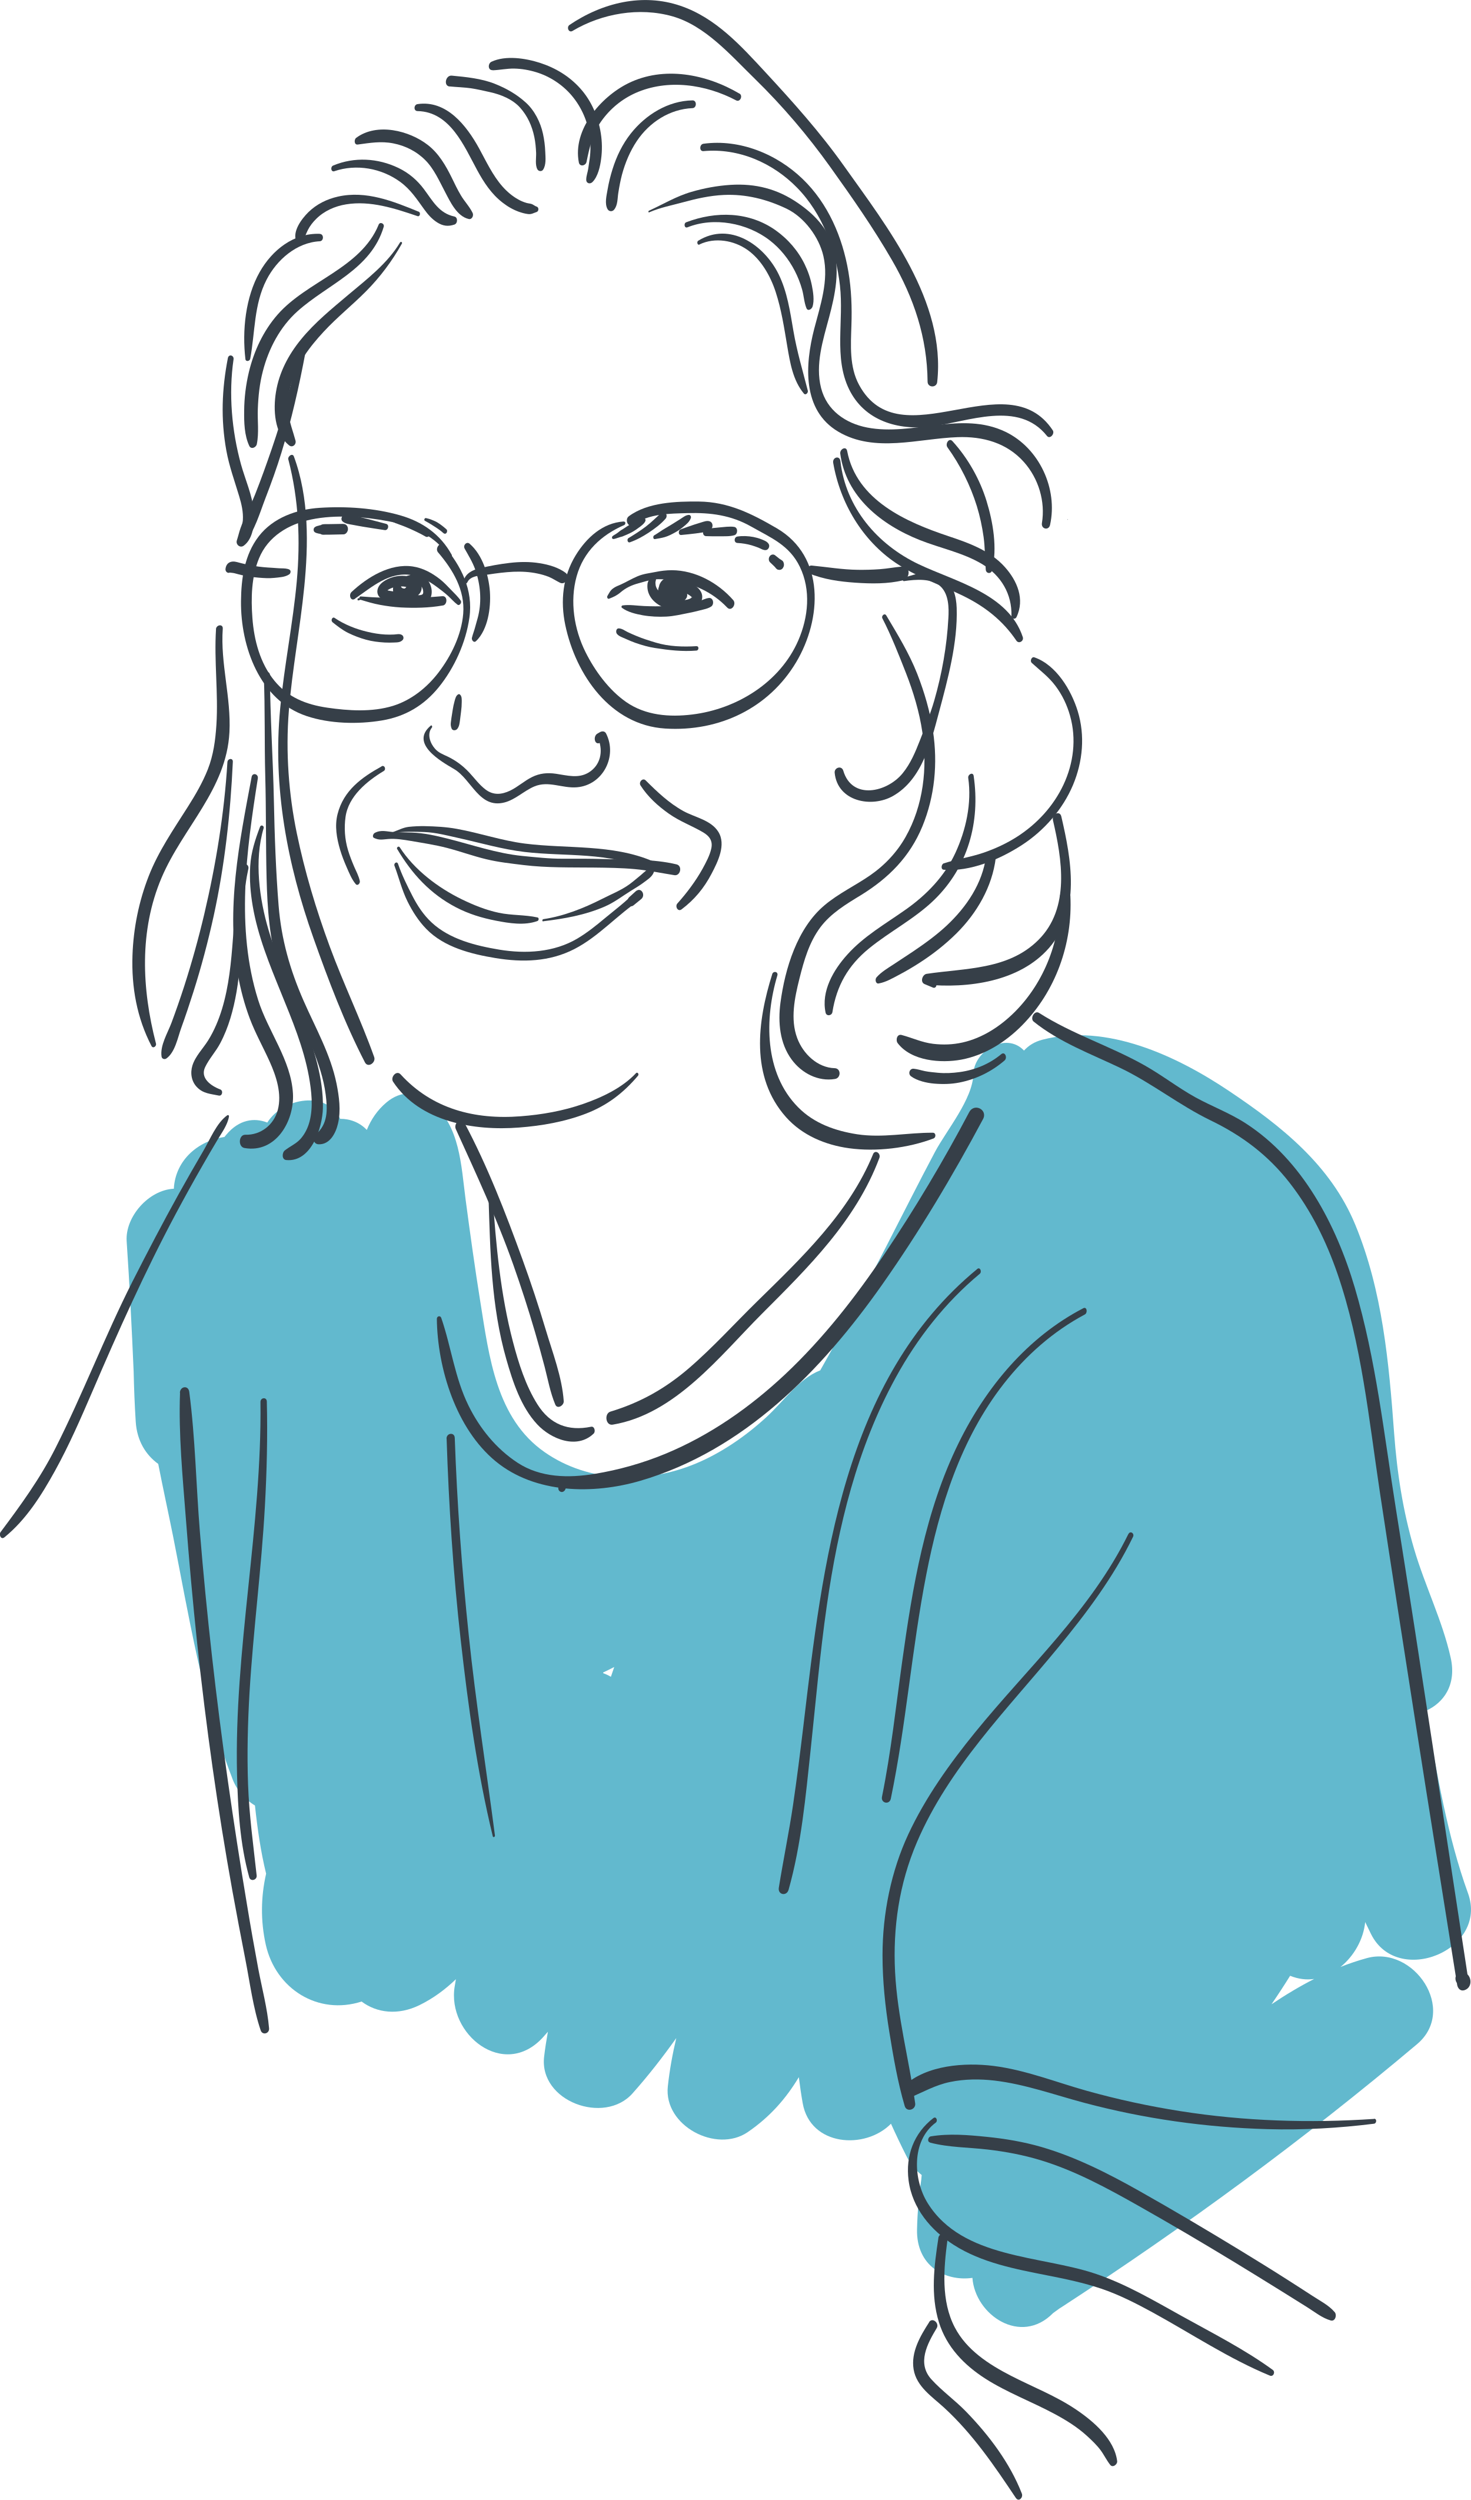 <?xml version="1.0" encoding="UTF-8"?>
<svg xmlns="http://www.w3.org/2000/svg" id="Calque_2" data-name="Calque 2" viewBox="0 0 189.65 322.22">
  <defs>
    <style>
      .cls-1 {
        fill: #363f48;
      }

      .cls-1, .cls-2 {
        stroke-width: 0px;
      }

      .cls-2 {
        fill: #62b9ce;
      }
    </style>
  </defs>
  <g id="couleurs">
    <path class="cls-2" d="M176.01,247.76c.25.51.5,1.03.75,1.54,3.41,6.86,15.16,2.06,12.5-5.27-2.63-7.24-3.99-15.35-5.44-23.5,2.32-1.02,3.99-3.37,3.21-6.85-1.06-4.77-3.33-9.29-4.71-14-1.45-4.92-2.2-9.81-2.58-14.92-.67-9.1-1.49-18.36-5.01-26.89-3.17-7.69-9.53-12.72-16.26-17.23-6.77-4.54-15.79-8.78-24.08-6.62-1.01.26-1.79.76-2.37,1.4-2.29-2.45-6.46.03-6.53,3.04-.07,3.2-3.48,7.27-4.94,10.01-2.18,4.1-4.26,8.26-6.39,12.39-2.74,5.3-5.46,10.6-8.41,15.78-2.82,1.11-4.64,3.94-7.04,6.12-2.64,2.41-5.75,4.55-9.06,5.92-6.25,2.59-13.73,2.47-19.41-1.48-6.26-4.34-7.18-12.33-8.3-19.31-.71-4.41-1.32-8.83-1.91-13.26-.58-4.39-.71-9.53-4.4-12.53-1.84-1.5-3.95-1.55-5.8,0-1.18.99-1.99,2.2-2.54,3.55-.93-.99-2.19-1.44-3.43-1.43-1.72-3.67-7.36-2.75-9.4.48-1.69-.67-3.65-.38-5.27,1.55-.09.1-.17.21-.26.31-3.31.48-6.31,2.91-6.52,6.67-3.24.15-6.29,3.62-6.08,6.77.38,5.6.66,11.18.9,16.77.05,2.17.13,4.33.27,6.5.16,2.47,1.31,4.28,2.9,5.43.62,3.16,1.3,6.27,1.91,9.3,2.02,10.19,3.81,21.32,7.56,31.02.55,1.65,1.65,2.89,3,3.71.32,2.96.74,5.95,1.44,8.79-.68,2.97-.73,6.08-.04,9.17,1.28,5.68,6.73,9.12,12.35,7.31,1.97,1.48,4.7,1.81,7.45.47,1.78-.87,3.33-2.02,4.71-3.35-.05.31-.11.63-.16.94-1.01,6.14,6.31,12.04,11.34,6.6.23-.25.45-.52.68-.77-.19,1.06-.36,2.14-.49,3.23-.66,5.75,7.76,8.82,11.4,4.72,2.03-2.28,3.89-4.67,5.64-7.13-.48,2.03-.86,4.1-1.09,6.23-.55,5.07,6.25,8.65,10.29,5.9,2.9-1.98,4.97-4.37,6.6-7.09.14,1.11.3,2.23.5,3.36.98,5.54,8.04,6.04,11.38,2.64.65,1.43,1.32,2.85,2.04,4.26.51,1,1.17,1.77,1.92,2.35-.02.19-.03.38-.05.57-.31,2.11-.5,4.25-.55,6.43-.11,4.73,3.62,6.75,7.14,6.26.35,4.79,6.24,8.78,10.4,4.54.29-.21.58-.42.87-.63.08-.05.16-.09.23-.14,15.95-10.39,31.25-21.62,45.82-33.89,5.25-4.42-.4-12.75-6.46-11.1-1.16.32-2.29.7-3.4,1.14,1.73-1.4,2.96-3.55,3.18-5.8ZM79.19,214.88c-.15.42-.29.84-.43,1.26-.33-.19-.65-.34-.98-.46-.01-.03-.02-.06-.03-.09.48-.22.96-.47,1.44-.71ZM163.94,258.34c.82-1.2,1.62-2.42,2.39-3.66,1.05.43,2.1.55,3.1.41-1.88.96-3.71,2.06-5.48,3.25Z"></path>
  </g>
  <g id="tracés">
    <g>
      <path class="cls-1" d="M58.23,71.5c-1.45-2.62-3.76-4.25-6.63-5.07-3.29-.95-6.99-1.19-10.39-.97-2.95.19-5.99,1.26-7.85,3.67s-2.26,5.47-2.29,8.37c-.05,5.84,2.39,12.77,8.46,14.8,2.97,1,6.61,1.08,9.69.57s5.46-1.97,7.34-4.28c2.03-2.5,3.51-5.79,3.96-8.98.5-3.59-1.05-6.64-3.32-9.31-.47-.55-1.15.4-.73.89,1.91,2.24,3.5,4.87,3.25,7.92-.22,2.72-1.55,5.43-3.18,7.57-1.49,1.95-3.52,3.58-5.89,4.31-2.68.82-5.71.63-8.45.23s-5.07-1.33-6.81-3.46c-1.86-2.27-2.64-5.24-2.85-8.12-.19-2.52-.13-5.29.85-7.66,1.17-2.85,3.82-4.42,6.74-5.02,3.14-.65,6.78-.37,9.9.22s6.2,1.89,7.84,4.59c.16.27.5-.03.37-.26h0Z"></path>
      <path class="cls-1" d="M60.26,75.06c.38-.91,1.85-.88,2.67-1,1.09-.17,2.18-.31,3.27-.36,1.04-.04,2.08.01,3.1.23.49.1.98.24,1.44.42.52.21.97.53,1.47.77.69.34,1.35-.77.76-1.24-.93-.73-2.24-1.1-3.39-1.28-1.28-.21-2.59-.19-3.87-.04s-2.63.39-3.91.7c-.88.21-1.77.66-2.03,1.59-.08.31.34.54.48.21h0Z"></path>
      <path class="cls-1" d="M80.42,67.22c-2.73.17-4.82,2.11-6.2,4.36-1.67,2.73-1.99,5.89-1.34,8.99,1.35,6.44,5.84,12.9,12.88,13.34s13.38-2.68,16.88-8.54c3.32-5.56,3.79-13.61-2.5-17.28-3.21-1.87-6.24-3.4-10.03-3.44-2.91-.03-6.6.09-9.03,1.89-.6.44-.08,1.59.61,1.09,1.96-1.44,4.64-1.42,6.96-1.49,2.95-.08,5.6.26,8.19,1.73s4.93,2.4,6.28,5.19c1.45,2.99,1.1,6.49-.19,9.47-2.35,5.43-7.94,8.87-13.68,9.57-2.94.36-6.01.13-8.51-1.6-2.23-1.55-4.05-4.03-5.25-6.44-1.48-2.96-2.04-6.55-1.15-9.76s3.19-5.34,6.14-6.62c.18-.08.22-.46-.04-.44h0Z"></path>
      <path class="cls-1" d="M104.31,73.91c1.89.78,3.94,1.06,5.97,1.2s4.2.17,6.15-.31c.94-.23,1-1.86-.1-1.77l-.61,1.4.61-1.4c-.97.08-1.93.27-2.91.34s-1.87.09-2.81.08c-2.01-.02-3.97-.36-5.96-.55-.5-.05-.89.79-.36,1.01h0Z"></path>
      <path class="cls-1" d="M37.32,73.42c-.33-.15-.67-.15-1.03-.16-.39,0-.78-.05-1.17-.07-.8-.04-1.58-.11-2.37-.24-.74-.13-1.47-.3-2.2-.5-.77-.21-1.41.08-1.48.93-.01.16.08.33.22.41h.01c.08.06.19.06.28.03l.19-.06-.27.02c.26.06.51.05.77.12.33.09.65.18.98.25.69.15,1.38.25,2.08.31s1.37.1,2.04.03c.63-.07,1.41-.09,1.94-.47.16-.12.24-.48.01-.58h0Z"></path>
      <path class="cls-1" d="M37.18,59.25c1.34,5.16,1.56,10.41,1.08,15.71s-1.62,10.9-2.14,16.38c-.96,10.13.9,20.01,4.28,29.54,1.92,5.42,4.01,10.95,6.65,16.06.4.77,1.45.02,1.19-.69-1.72-4.82-3.96-9.44-5.73-14.25s-3.22-9.64-4.25-14.62-1.45-10.43-1.02-15.75,1.46-10.66,1.99-16.01.64-11.43-1.34-16.78c-.18-.49-.83-.02-.72.4h0Z"></path>
      <path class="cls-1" d="M81.98,138.35c-1.77,1.88-4.35,3.1-6.77,3.94-2.6.91-5.34,1.39-8.09,1.6-5.92.46-11.4-.94-15.47-5.4-.54-.59-1.35.37-.97.95,3.45,5.21,10.48,6.35,16.25,5.9,2.91-.22,5.88-.74,8.61-1.79s4.82-2.65,6.71-4.88c.18-.21-.06-.55-.28-.32h0Z"></path>
      <path class="cls-1" d="M113.76,79.7c1.16,2.26,2.11,4.68,3.04,7.05s1.74,5.03,2.12,7.66c.67,4.57.13,9.42-2.17,13.48-1.12,1.98-2.68,3.63-4.55,4.93s-4.1,2.35-5.9,3.87c-3.52,2.96-5.09,8.15-5.68,12.57-.33,2.5-.1,5.22,1.44,7.31,1.28,1.75,3.41,2.88,5.6,2.51.78-.13.79-1.37-.05-1.39-2.22-.06-4.08-1.86-4.83-3.88-.91-2.43-.33-5.19.28-7.63s1.27-4.73,2.72-6.67c1.35-1.79,3.3-2.96,5.19-4.11,3.58-2.2,6.33-4.95,7.95-8.88,1.6-3.89,1.99-8.12,1.37-12.26-.38-2.54-1.1-5-2.03-7.39-1.06-2.69-2.52-5.05-3.99-7.53-.22-.37-.67.04-.51.36h0Z"></path>
      <path class="cls-1" d="M132.99,85.42c1.07.98,2.18,1.79,3.07,2.97s1.51,2.48,1.9,3.88c.84,2.97.45,6.11-.85,8.88s-3.43,5.07-5.99,6.71c-1.34.86-2.8,1.53-4.3,2.05-1.69.58-3.46.83-5.15,1.38-.31.1-.41.79,0,.82,3.43.28,7.23-1.34,10.06-3.17s5.27-4.57,6.61-7.76c1.26-3.01,1.57-6.36.61-9.5-.83-2.71-2.77-5.97-5.6-6.95-.35-.12-.58.47-.35.69h0Z"></path>
      <path class="cls-1" d="M124.83,100.28c.47,3.26-.29,6.71-1.66,9.67s-3.66,5.36-6.38,7.28-5.4,3.43-7.55,5.82c-1.8,1.99-3.39,4.73-2.8,7.48.11.51.81.4.88-.07.54-3.4,2.02-6,4.7-8.19s5.89-3.82,8.42-6.27c4.37-4.25,5.96-10.05,5.09-15.99-.08-.54-.77-.2-.7.27h0Z"></path>
      <path class="cls-1" d="M127.14,110.33c-.47,3.54-2.52,6.57-5.09,8.98-1.36,1.27-2.87,2.35-4.41,3.39-.81.54-1.63,1.08-2.44,1.61-.76.5-1.59.98-2.2,1.68-.21.24-.12.86.29.78.94-.17,1.79-.68,2.63-1.12.89-.47,1.74-.97,2.58-1.51,1.73-1.11,3.37-2.39,4.83-3.84,2.62-2.61,4.59-5.99,5.05-9.71.11-.9-1.12-1.17-1.25-.25h0Z"></path>
      <path class="cls-1" d="M135.74,105.67c1.18,5.08,2.26,11.39-1.87,15.5-3.88,3.86-9.38,3.61-14.4,4.36-.55.08-.88,1.06-.27,1.32.36.15.72.3,1.08.45.35.15.58-.3.38-.57-.22-.3-.43-.6-.65-.9l-.66,1.08c5.45.52,12.09-.35,15.9-4.72,4.1-4.71,2.87-11.42,1.58-16.95-.19-.82-1.25-.29-1.08.43h0Z"></path>
      <path class="cls-1" d="M136.64,115.62c.15,5.42-1.95,10.96-5.8,14.81-1.86,1.86-4.16,3.37-6.75,3.95-1.25.28-2.51.32-3.78.17-1.44-.17-2.68-.77-4.07-1.14-.61-.16-.79.69-.5,1.06,1.77,2.31,5.56,2.6,8.19,2.12,3-.56,5.69-2.25,7.82-4.4,4.36-4.41,6.55-10.55,6.25-16.71-.05-.99-1.37-.79-1.35.15h0Z"></path>
      <path class="cls-1" d="M129.08,135.89c-1.53,1.27-3.38,2.03-5.34,2.3-.94.13-1.88.18-2.83.09-.55-.06-1.12-.1-1.66-.21-.49-.1-.96-.26-1.45-.31-.54-.05-.77.67-.34.98.78.58,2.03.86,2.99.94,1.08.09,2.18.07,3.24-.14,2.15-.42,4.16-1.41,5.82-2.84.41-.35.06-1.22-.43-.81h0Z"></path>
      <path class="cls-1" d="M99.56,125.57c-1.92,6.1-2.84,13.23,1.77,18.42,2.09,2.35,5.07,3.6,8.14,4.02,3.49.48,7.59-.01,10.88-1.26.35-.13.33-.74-.08-.74-3.28-.02-6.47.7-9.76.2-2.83-.44-5.56-1.4-7.61-3.48-4.38-4.42-4.34-11.41-2.68-16.99.15-.49-.52-.64-.67-.16h0Z"></path>
      <path class="cls-1" d="M116.59,74.9c1.45-.21,3.57-.4,4.7.72,1.03,1.01,1.06,2.71.98,4.06-.19,3.58-.83,7.18-1.82,10.62-.51,1.75-1.19,3.44-1.85,5.14-.58,1.48-1.21,3-2.23,4.24-1.99,2.45-6.52,3.5-7.65-.34-.21-.7-1.17-.41-1.11.27.36,3.72,4.78,4.58,7.56,2.97,3.72-2.15,4.84-6.86,5.87-10.7,1.15-4.3,2.45-9.03,2.3-13.52-.05-1.47-.42-3.02-1.71-3.91-1.63-1.12-3.4-.51-5.1.02-.2.06-.2.47.04.44h0Z"></path>
      <path class="cls-1" d="M43.1,22.07c2.85-.97,6.08-.39,8.49,1.37,1.33.97,2.13,2.2,3.08,3.52.48.67,1.01,1.28,1.71,1.72.74.46,1.39.54,2.2.27.44-.14.47-.94,0-1.04-1.98-.42-2.79-2.01-3.91-3.51-.87-1.17-1.98-2.12-3.3-2.75-2.66-1.28-5.7-1.45-8.42-.31-.38.16-.29.88.17.73h0Z"></path>
      <path class="cls-1" d="M46.13,18.63c1.57-.21,2.98-.46,4.57-.15s3.01,1.04,4.13,2.16,1.81,2.7,2.56,4.12c.66,1.26,1.52,3.12,3.04,3.47.43.1.67-.46.5-.79-.4-.82-1.05-1.48-1.51-2.26-.44-.74-.81-1.51-1.18-2.28-.77-1.56-1.66-3.1-3.05-4.19-2.41-1.89-6.6-2.93-9.27-.94-.29.22-.27.93.21.86h0Z"></path>
      <path class="cls-1" d="M53.84,14.32c4.2.08,6,4.53,7.69,7.63.86,1.58,1.83,3.06,3.27,4.17.64.5,1.33.9,2.1,1.18.38.13.76.24,1.16.29.47.06.68-.12,1.12-.26.3-.1.32-.61,0-.7-.23-.07-.41-.25-.63-.33-.21-.07-.45-.08-.66-.14-.38-.11-.75-.26-1.09-.46-.76-.42-1.43-1-2.01-1.65-1.28-1.45-2.1-3.24-3.02-4.92-1.6-2.91-4.19-6.27-7.94-5.71-.49.07-.54.89,0,.9h0Z"></path>
      <path class="cls-1" d="M53.98,27.29c-3.29-1.35-6.78-2.76-10.4-1.95-1.43.32-2.77.98-3.82,2.01-.87.86-2.05,2.42-1.59,3.71.12.32.47.45.71.16.4-.47.53-1.02.81-1.57s.66-1.03,1.1-1.46c1.04-1.02,2.41-1.62,3.84-1.85,3.13-.51,6.28.53,9.2,1.52.32.11.44-.45.15-.58h0Z"></path>
      <path class="cls-1" d="M51.57,31.26c-1.62,2.71-4.25,4.71-6.64,6.72-2.14,1.81-4.35,3.59-6.13,5.78-1.61,1.97-2.81,4.24-3.22,6.77-.37,2.25-.23,5.34,1.7,6.88.42.34.95-.11.82-.61-.31-1.17-.77-2.29-.9-3.51-.14-1.31,0-2.63.36-3.89.73-2.54,2.38-4.71,4.16-6.63s3.72-3.45,5.5-5.25,3.33-3.86,4.59-6.11c.1-.17-.13-.34-.23-.15h0Z"></path>
      <path class="cls-1" d="M48.81,28.98c-2.31,5.62-9.22,7.23-13.02,11.57-1.84,2.1-3.05,4.7-3.7,7.4-.39,1.63-.6,3.33-.61,5-.02,1.49.02,3.17.66,4.53.23.49.88.21.97-.23.3-1.46.07-3.04.13-4.53.06-1.65.23-3.28.65-4.88.75-2.91,2.22-5.72,4.49-7.74,3.92-3.5,9.46-5.38,11.09-10.86.13-.42-.48-.71-.66-.27h0Z"></path>
      <path class="cls-1" d="M38.43,45.29c-.82,4.27-1.98,8.45-3.39,12.56-.68,1.97-1.38,3.94-2.15,5.88s-1.92,3.82-2.26,5.78c-.09.53.49.99.89.51,1.31-1.55,1.98-3.93,2.71-5.82s1.46-3.9,2.07-5.9c1.29-4.2,2.26-8.5,3.07-12.81.13-.7-.81-.91-.95-.21h0Z"></path>
      <path class="cls-1" d="M41.23,30.14c-3.37-.12-6.14,2.09-7.74,4.91-1.85,3.26-2.28,7.57-1.85,11.24.05.38.56.27.62-.04.64-3.44.46-6.98,2.1-10.18,1.32-2.58,3.88-4.82,6.87-4.97.53-.03.55-.93,0-.95h0Z"></path>
      <path class="cls-1" d="M29.38,46.15c-.78,4-.93,7.89-.2,11.92.37,2.04,1.07,3.94,1.66,5.91.3,1,.54,2.02.47,3.08-.06.97-.53,1.72-.78,2.62-.15.52.42.99.88.67,1.27-.91,1.44-3.01,1.31-4.45-.19-2.09-1.09-4.03-1.65-6.04-1.19-4.33-1.61-9.08-.96-13.54.08-.53-.62-.72-.73-.17h0Z"></path>
      <path class="cls-1" d="M27.85,81.11c-.26,4.11.31,8.22.05,12.32-.13,1.98-.38,3.89-1.11,5.75-.67,1.69-1.59,3.27-2.56,4.8-1.85,2.92-3.81,5.74-5.07,8.98s-1.96,6.69-2.08,10.18c-.14,4.09.56,8.05,2.45,11.69.2.38.67.03.58-.31-1.83-7.06-2.18-14.55.72-21.38,2.75-6.47,8.37-11.38,8.75-18.76.23-4.47-1.18-8.87-.86-13.34.05-.65-.84-.53-.88.07h0Z"></path>
      <path class="cls-1" d="M29.32,98.24c-.4,6.57-1.47,13.16-2.98,19.57-.74,3.13-1.6,6.23-2.58,9.28-.51,1.58-1.06,3.16-1.64,4.72-.49,1.32-1.51,2.96-1.29,4.39.05.3.39.4.62.24,1.13-.79,1.47-2.72,1.92-3.95.55-1.52,1.06-3.05,1.55-4.59,1.03-3.24,1.9-6.52,2.63-9.84,1.43-6.56,2.16-13.17,2.47-19.87.02-.53-.67-.43-.7.05h0Z"></path>
      <path class="cls-1" d="M31.1,111.79c-1.33,6-.69,12.34-2.47,18.25-.43,1.41-1.01,2.81-1.79,4.06-.66,1.06-1.65,2.03-2.03,3.24-.3.96-.14,2.03.56,2.77.82.87,1.76.88,2.84,1.11.45.09.6-.63.19-.79-1.22-.46-2.63-1.47-1.95-2.88.51-1.08,1.38-2,1.94-3.07,1.09-2.05,1.7-4.31,2.1-6.59.92-5.26.39-10.68,1.53-15.9.14-.66-.76-.87-.9-.2h0Z"></path>
      <path class="cls-1" d="M32.44,100.16c-1.58,8.41-3.33,17-1.76,25.55.35,1.9.84,3.76,1.52,5.57.72,1.92,1.73,3.7,2.57,5.57s1.6,4.14,1.04,6.24c-.51,1.91-2.19,3.24-4.18,3.18-.87-.02-.97,1.56-.11,1.71,4.04.71,6.44-3.48,6.25-7-.23-4.34-3.22-8.03-4.49-12.09-2.9-9.22-1.51-19.2-.04-28.55.09-.59-.69-.79-.8-.19h0Z"></path>
      <path class="cls-1" d="M33.53,106.56c-.63,1.66-1.16,3.27-1.27,5.05s.03,3.46.32,5.17c.66,3.87,2.16,7.52,3.63,11.13s2.92,7.08,3.61,10.82c.34,1.88.58,3.96.09,5.83-.21.81-.6,1.61-1.16,2.24s-1.36.96-2.03,1.49c-.36.28-.42,1.18.18,1.24,3.25.32,4.67-4.19,4.73-6.67.09-3.86-1.21-7.81-2.56-11.37-1.47-3.87-3.26-7.61-4.44-11.59s-1.89-8.97-.64-13.15c.09-.29-.33-.5-.45-.19h0Z"></path>
      <path class="cls-1" d="M34.01,87.09c.18,4.33.07,8.67.19,13s.06,8.74.17,13.11c.1,3.95.38,7.91,1.54,11.71,1.08,3.53,2.99,6.73,4.35,10.15.77,1.94,1.47,3.96,1.73,6.04.25,1.95.3,3.77-1.27,5.13-.47.41-.34,1.24.35,1.27,1.46.06,2.22-1.43,2.51-2.68.39-1.66.14-3.48-.19-5.13-.77-3.79-2.71-7.18-4.25-10.69-1.75-3.98-2.87-7.92-3.22-12.27s-.52-9.04-.61-13.55c-.11-5.38-.48-10.78-.51-16.16,0-.58-.8-.48-.78.06h0Z"></path>
      <path class="cls-1" d="M83.72,27.36c1.4-.61,2.89-.89,4.36-1.29,1.72-.47,3.45-.86,5.24-.94,2.84-.13,5.52.55,8.07,1.76,2.3,1.1,4.21,3.67,4.77,6.13.72,3.13-.41,6.37-1.19,9.38-1.18,4.59-1.59,10.46,3.1,13.24s10.33.89,15.39.71c3.26-.12,6.35.73,8.56,3.22,1.88,2.12,2.77,5.07,2.31,7.86-.12.77.88,1,1.05.23,1.03-4.66-1.39-9.89-5.73-11.99-5.68-2.75-11.95.58-17.85-.56-2.81-.55-5.2-2.21-5.94-5.09-.78-3.03.25-6.19,1.03-9.11s1.47-6.15.5-9.17c-.79-2.43-2.43-4.13-4.49-5.55-2.66-1.84-5.48-2.56-8.72-2.36-1.7.11-3.39.42-5.03.9-1.97.57-3.63,1.59-5.48,2.43-.11.05-.09.27.04.21h0Z"></path>
      <path class="cls-1" d="M88.61,29.31c3.42-1.38,7.71-.57,10.6,1.65,1.37,1.05,2.47,2.43,3.26,3.96.39.76.71,1.57.94,2.39s.26,1.67.56,2.41c.18.45.68.13.78-.18.27-.8.08-1.94-.08-2.75-.19-.95-.5-1.84-.92-2.71-.85-1.75-2.15-3.25-3.73-4.38-3.43-2.44-7.72-2.51-11.55-1.05-.35.13-.24.81.15.65h0Z"></path>
      <path class="cls-1" d="M90.2,31.5c1.98-.94,4.43-.52,6.18.72s2.95,3.35,3.62,5.4c.75,2.29,1.1,4.65,1.5,7.02.36,2.12.73,4.4,2.14,6.09.23.27.57-.1.51-.36-.66-2.58-1.41-5.08-1.86-7.72-.43-2.5-.78-5.01-1.91-7.31-1.86-3.77-6.28-6.82-10.36-4.31-.22.13-.11.63.17.49h0Z"></path>
      <path class="cls-1" d="M90.7,19.48c4.53-.42,8.94,1.51,12.08,4.73,3.27,3.35,4.99,8.02,5.51,12.6s-.81,9.26,1.17,13.35,6.34,5.35,10.58,4.82c4.77-.6,11.25-3.43,14.94,1.21.38.48,1.04-.28.75-.72-5.92-8.94-19.64,3.96-24.97-5.85-1.27-2.34-1.07-5.11-.99-7.68.08-2.32,0-4.61-.39-6.91-.76-4.46-2.62-8.81-5.92-11.98s-8.05-5.16-12.77-4.52c-.52.07-.56,1,0,.95h0Z"></path>
      <path class="cls-1" d="M137.66,67.01s.05-.08,0-.08c-.04,0-.05.08,0,.08h0Z"></path>
      <path class="cls-1" d="M107.68,54.8c.04.09.08.17.12.26.02.04.04.08.06.13.02.03.04.07.06.09s.06.05.08.07c.01.01.03.02.04.03.04.03.09.04.14.04.04,0,.07-.01.11-.03.08-.04.15-.13.17-.22,0-.02,0-.04.01-.06.02-.09.02-.16,0-.25-.01-.05-.02-.1-.03-.14-.02-.1-.04-.19-.06-.29-.02-.1-.09-.19-.17-.25-.06-.04-.13-.05-.2-.05-.05,0-.1.02-.14.05-.05.02-.09.05-.12.1-.04.04-.07.09-.08.15-.02.05-.04.11-.03.17,0,.07.02.15.05.21h0Z"></path>
      <path class="cls-1" d="M108.33,58.47c.74,5.59,5.33,9.19,10.27,11.15,2.65,1.05,5.53,1.61,8,3.08s3.89,3.9,3.8,6.69c-.01.39.48.5.65.16,1.1-2.3.11-4.67-1.51-6.47-1.89-2.11-4.63-3.09-7.24-3.96-5.49-1.83-11.87-4.64-13.08-10.99-.13-.69-.97-.23-.89.35h0Z"></path>
      <path class="cls-1" d="M122.15,57.66c1.65,2.29,2.95,4.88,3.79,7.58.4,1.3.68,2.62.87,3.97s.17,2.81.28,4.22c.04.53.71.59.83.06.67-2.86.12-6.15-.73-8.91s-2.37-5.49-4.39-7.71c-.45-.5-.97.35-.65.79h0Z"></path>
      <path class="cls-1" d="M107.42,59.66c.89,5.16,3.74,9.99,8.11,12.93,2.65,1.78,5.71,2.79,8.57,4.18s5.16,3.19,6.93,5.8c.32.48,1.01.06.83-.46-1.86-5.6-8.72-7.14-13.42-9.38-5.34-2.54-9.41-7.31-10.09-13.29-.09-.78-1.05-.5-.93.22h0Z"></path>
      <path class="cls-1" d="M73.84,3.97c3.77-2.24,8.59-3.07,12.84-1.87s7.52,5.02,10.68,8.1c3.55,3.47,6.79,7.28,9.68,11.32s5.55,7.85,7.94,11.98c2.84,4.9,4.56,10,4.61,15.69,0,.79,1.15.84,1.24.06,1.13-10.38-6.4-19.95-12.04-27.89-3.07-4.32-6.53-8.18-10.12-12.06-3.16-3.41-6.38-6.99-10.91-8.54-4.92-1.69-10.11-.4-14.33,2.45-.43.29-.11,1.08.4.77h0Z"></path>
      <path class="cls-1" d="M95.34,12.07c-4.27-2.52-9.76-3.61-14.37-1.32-3.53,1.76-7.17,5.98-6.34,10.2.12.59.89.42.99-.09.39-1.88.77-3.65,1.91-5.25s2.64-2.83,4.4-3.62c4.16-1.85,9.06-1.12,12.98.95.51.27.9-.6.43-.88h0Z"></path>
      <path class="cls-1" d="M89.28,12.94c-3.15.05-6.04,1.85-7.96,4.28-1.08,1.37-1.83,2.93-2.35,4.59-.27.86-.49,1.75-.64,2.64-.13.77-.4,1.8,0,2.51.19.33.62.35.85.06.48-.59.42-1.46.54-2.18.12-.78.27-1.56.47-2.33.41-1.52,1.04-3.03,1.92-4.34,1.62-2.41,4.23-4.11,7.17-4.23.56-.02.59-1.01,0-1h0Z"></path>
      <path class="cls-1" d="M63.51,9.06c.94-.03,1.85-.24,2.8-.22s1.92.19,2.83.47c1.75.53,3.4,1.62,4.57,3.01,1.25,1.47,2.07,3.34,2.32,5.26.12.95.13,1.91,0,2.86-.06.44-.13.87-.19,1.3-.07.48-.26.93-.26,1.42s.49.61.8.31c.71-.7,1-2.02,1.12-2.98.15-1.1.13-2.21-.04-3.3-.33-2.12-1.19-4.16-2.63-5.77s-3.22-2.67-5.22-3.32c-1.84-.59-4.42-1-6.25-.14-.47.22-.48,1.11.14,1.08h0Z"></path>
      <path class="cls-1" d="M57.96,11.14c.92.09,1.84.11,2.75.24.84.12,1.65.32,2.48.5,1.37.3,2.88.91,3.84,1.97s1.56,2.36,1.86,3.82c.14.67.2,1.36.23,2.05.02.65-.15,1.52.16,2.1.14.27.56.33.74.05.41-.62.31-1.55.28-2.27-.03-.8-.13-1.6-.3-2.37-.32-1.47-1.08-2.99-2.21-4.01-1.19-1.08-2.52-1.83-4-2.42-1.71-.68-3.72-.88-5.54-1.05-.81-.08-1.09,1.32-.29,1.4h0Z"></path>
      <path class="cls-1" d="M45.78,77.16c2.21-1.52,4.39-3.5,7.3-3.03,1.21.19,2.28.81,3.25,1.53.5.37,1,.75,1.46,1.17.4.37.75.78,1.19,1.11.27.2.58-.27.43-.5-.35-.52-.81-.94-1.24-1.39-.47-.49-.92-.97-1.46-1.4-1.02-.8-2.2-1.44-3.49-1.63-2.92-.43-5.84,1.37-7.9,3.29-.4.38-.11,1.26.46.87h0Z"></path>
      <path class="cls-1" d="M53.55,73.98c.21.6.55,1.15.85,1.71.09.17.15.35.16.53,0,.12.02.16-.02.28.02-.07-.01.03-.02.04-.03.05-.01.04-.07.08-.15.11-.39.1-.57.1-.34-.01-.69-.09-1.02-.14-.7-.11-1.4-.22-2.1-.34-.29-.05-.61-.07-.89-.17-.06-.02-.12-.05-.12-.05,0,0,.07.3,0,.27-.02,0,.13-.14.12-.13.37-.32.91-.49,1.39-.55s1.01-.02,1.48.16c.12.04.24.1.34.17,0,0,.11.07.08.07-.03,0-.03-.38-.02-.4.09-.24.12-.1.06-.08.07-.02-.14.07-.12.06-.15.07-.3.12-.45.18-.26.09-.53.14-.72.05-.14-.06-.25-.15-.17-.34.1-.24.49-.41.71-.51.12-.06.23-.1.36-.1.11,0,.16.05.25.18l-.12-.23c.02.08-.04.19-.09.28-.07.12-.2.28-.31.4-.21.22-.46.51-.72.73-.32.28-.26.84.21.87,1.11.08,2.05-1.04,2.05-2.11,0-.53-.46-1.06-1.02-.92-.4.1-.81.22-1.19.39-.41.18-.87.5-1.07.92-.24.5-.16,1.15.26,1.53s1.02.5,1.57.36c.49-.12,1.1-.32,1.44-.72.42-.49.4-1.23-.09-1.67-.37-.33-.91-.5-1.38-.59-.99-.18-2.03,0-2.9.51-.47.28-.91.65-1.03,1.22-.12.6.24,1.09.78,1.29s1.14.24,1.69.34c.59.1,1.18.19,1.77.28s1.21.21,1.77-.03.88-.74.96-1.31-.07-1.13-.36-1.61-.77-.84-1.05-1.36c-.23-.43-.82-.03-.68.37h0Z"></path>
      <path class="cls-1" d="M46.24,77.38c.06-.01.11-.03.17-.04h.02s.02-.03.03-.04c.01-.02.02-.04.02-.06,0-.04-.02-.08-.06-.09-.06-.01-.11-.03-.17-.04-.09-.02-.16.07-.16.15,0,.03,0,.07.03.1.01.02.03.03.05.04.02,0,.04,0,.06,0h0Z"></path>
      <path class="cls-1" d="M46.45,77.3c.86.26,1.68.51,2.56.67s1.76.28,2.66.33c1.77.09,3.64.06,5.39-.25l-.16-1.16c-.22.11-.36.23-.52.42-.12.15-.11.36.04.48.17.13.29.21.49.25.75.17.91-1.25.12-1.19-1.67.13-3.31.27-4.98.25-1.84-.02-3.71-.06-5.54-.22-.21-.02-.26.36-.06.42h0Z"></path>
      <path class="cls-1" d="M42.85,80.19c.63.5,1.3,1.03,2.03,1.39s1.52.66,2.32.88,1.58.31,2.39.36c.41.02.81.02,1.22,0s.79,0,1.1-.32c.17-.18.13-.49-.06-.63-.31-.22-.69-.1-1.04-.08-.38.02-.77.02-1.15,0-.77-.04-1.54-.17-2.29-.35-1.47-.34-2.98-.94-4.23-1.79-.3-.2-.53.34-.28.53h0Z"></path>
      <path class="cls-1" d="M79.07,69.48c.19,0,.4-.1.58-.15.1-.02.2-.07.3-.1s.2-.04.3-.08c.4-.16.8-.33,1.18-.53s.75-.47,1.1-.73c.28-.21,1.04-.8.52-1.13-.07-.04-.19-.06-.26-.02-.67.35-1.34.72-1.98,1.13-.16.1-.31.21-.47.31s-.33.19-.47.31-.3.23-.46.34-.32.17-.45.3c-.11.11-.06.35.11.35h0Z"></path>
      <path class="cls-1" d="M81.22,69.9c.87-.31,1.67-.75,2.44-1.26s1.54-1.08,2.15-1.78c.16-.18.18-.48.04-.67-.13-.17-.4-.25-.58-.09-.67.6-1.29,1.23-2.01,1.78s-1.47,1.02-2.23,1.48c-.24.15-.13.65.19.54h0Z"></path>
      <path class="cls-1" d="M84.44,69.49c.44-.08.88-.14,1.31-.27s.88-.36,1.29-.59.75-.46,1.09-.75c.39-.32.78-.63.94-1.12.06-.17-.07-.41-.27-.39-.43.03-.78.35-1.14.57s-.75.47-1.12.7-.74.43-1.1.66-.73.5-1.1.71c-.18.1-.15.53.1.48h0Z"></path>
      <path class="cls-1" d="M87.83,68.96c.63-.06,1.25-.12,1.87-.2.3-.04.6-.09.9-.13.35-.05.73-.09,1.01-.33.36-.3.36-.96-.15-1.11-.35-.1-.71.05-1.05.15-.3.09-.6.19-.9.28-.59.19-1.17.41-1.76.62-.32.11-.33.76.08.72h0Z"></path>
      <path class="cls-1" d="M91.05,69.11c.6.02,1.2.03,1.79.02s1.26.03,1.84-.14c.46-.13.48-.98-.01-1.07-.31-.06-.66-.03-.98-.02-.29.02-.58.05-.87.08-.6.05-1.19.12-1.78.2-.51.07-.55.91,0,.93h0Z"></path>
      <path class="cls-1" d="M95.07,69.99c.61.03,1.24.13,1.83.3.3.09.58.19.87.3s.63.35.96.32c.35-.03.55-.49.38-.78-.2-.34-.61-.48-.96-.62-.33-.13-.66-.22-1.01-.29-.69-.13-1.38-.16-2.07-.06-.45.07-.49.8,0,.83h0Z"></path>
      <path class="cls-1" d="M99.28,72.48c.15.14.3.29.45.43.07.07.15.14.21.22.03.04.07.08.1.12.04.05.1.1.16.14.11.07.22.06.34.07.1-.01.19-.05.27-.11.07-.05.12-.11.15-.18.11-.17.14-.36.09-.56,0-.02,0-.03-.01-.05l-.06-.15c-.04-.07-.09-.13-.16-.17-.04-.03-.09-.06-.13-.09-.05-.03-.11-.06-.16-.1l.11.09c-.22-.17-.44-.35-.66-.52-.05-.05-.1-.09-.17-.11-.06-.03-.13-.04-.2-.03-.13.01-.27.09-.35.19-.09.12-.15.27-.14.42,0,.14.05.28.15.38h0Z"></path>
      <path class="cls-1" d="M57.58,68.25c-.38-.34-.79-.67-1.23-.93-.22-.13-.46-.22-.7-.32s-.48-.16-.73-.22c-.18-.04-.3.26-.14.35.21.11.42.24.63.36s.41.26.62.39c.4.25.79.52,1.14.84.12.11.28.11.39-.02.09-.11.13-.34.01-.45h0Z"></path>
      <path class="cls-1" d="M55.26,68.35c-.68-.48-1.39-.93-2.15-1.27-.39-.18-.78-.34-1.18-.48s-.84-.32-1.25-.25c-.3.05-.54.52-.27.75.34.29.79.4,1.2.56.35.13.71.26,1.06.42.75.33,1.48.67,2.19,1.08.46.27.79-.52.4-.8h0Z"></path>
      <path class="cls-1" d="M49.8,67.53c-.9-.23-1.8-.48-2.71-.71-.44-.11-.87-.21-1.31-.31s-.99-.29-1.45-.12c-.29.11-.42.57-.19.8.36.34.91.38,1.38.47.44.09.88.16,1.32.24.92.16,1.84.28,2.76.43.45.07.64-.68.19-.8h0Z"></path>
      <path class="cls-1" d="M44.23,67.53l-1.81.03h-.44c-.18.01-.36,0-.52.07-.06.03-.11.06-.16.09.1-.04.11-.04.01-.02-.07,0-.14.03-.2.05-.19.04-.34.08-.5.19-.23.14-.24.54,0,.68.16.09.3.12.47.16.12.02.23.03.31.08.18.11.44.06.65.06h.44c.6-.02,1.21-.03,1.81-.04.34,0,.6-.42.57-.73-.02-.35-.25-.62-.61-.61h0Z"></path>
      <path class="cls-1" d="M59.9,70.71c.49.88,1.02,1.73,1.36,2.68s.56,1.98.63,3,0,1.97-.22,2.94c-.11.48-.27.95-.39,1.43s-.32.97-.44,1.46c-.06.28.24.69.52.43.81-.75,1.29-1.92,1.54-2.98s.34-2.29.26-3.42c-.16-2.14-.94-4.71-2.61-6.16-.39-.34-.88.2-.65.61h0Z"></path>
      <path class="cls-1" d="M78.54,77.17c.59-.23.97-.4,1.47-.82.67-.57,1.41-.92,2.26-1.15.67-.18,1.41-.43,2.1-.51s1.42,0,2.13.09c2.78.38,5.3,1.48,7.25,3.53.55.58,1.24-.44.78-.96-1.97-2.24-4.89-3.84-7.92-3.85-.69,0-1.44.09-2.11.23-.8.16-1.55.23-2.32.56s-1.42.73-2.15,1.06c-.36.16-.67.26-.99.5-.38.28-.48.56-.73.97-.09.16.03.44.23.35h0Z"></path>
      <path class="cls-1" d="M83.86,74.43c-.18.26-.34.52-.38.84-.04.36-.01.73.1,1.07.22.67.66,1.16,1.23,1.55s1.27.65,1.95.82c.72.18,1.47.21,2.2.01s1.32-.67,1.52-1.38c.22-.78-.23-1.42-.85-1.84-.57-.38-1.23-.66-1.89-.85-.63-.18-1.43-.36-2.04-.06-.72.35-1.1,1.49-.35,2.02.32.23.74.29,1.12.38.41.1.82.21,1.21.4.59.29,1.16-.51.82-1.03-.47-.71-1.19-1.27-2.04-1.44-.97-.19-1.84.59-1.55,1.59.13.47.46.77.85,1.03.36.25.73.5,1.2.46.54-.05.99-.52.96-1.08-.03-.45-.44-.94-.93-.84-.45.09-.66.9-.11,1.01-.06-.06-.06-.06,0,0l-.14-.37c0,.13.03.08.08-.14-.06.05-.07.07-.03.04-.05-.05.25.06-.02-.01-.14-.03-.25-.1-.37-.18-.08-.05-.16-.1-.23-.16-.03-.02-.14-.17-.16-.17,0,0,0-.02,0-.02.01.07,0,.12-.05.17,0,0-.04.04-.04.04,0-.02.31.02.36.03.17.04.33.11.49.19.28.16.53.37.71.64l.67-1.09c-.53-.03-1.04-.17-1.55-.32-.12-.03-.25-.07-.37-.1-.12-.03-.13-.08-.11.05,0-.06.02.14.02.13.04.09-.14-.05,0-.03,0,0-.01.04-.02.04-.05.02.08-.02.08-.02.83-.02,1.7.33,2.41.75.16.09.34.2.47.31.04.04.13.14.14.14-.01-.02.02-.15.02.06,0-.03-.02-.06-.02-.09.03-.11.03-.06-.03.02-.03.03-.07.07-.14.12-.13.08-.31.14-.48.18-.88.19-1.82-.1-2.63-.45-.43-.19-.85-.43-1.14-.81-.13-.17-.23-.39-.27-.6-.02-.14-.05-.4,0-.53.07-.2.08-.44-.1-.59-.16-.13-.41-.1-.53.07h0Z"></path>
      <path class="cls-1" d="M80.19,78.35c.73.55,1.79.8,2.68.96.97.17,2.04.22,3.03.17s1.97-.29,2.94-.48c.47-.09.93-.2,1.39-.32.5-.13,1.01-.21,1.45-.49s.3-1.18-.29-1.11c-.45.06-.84.28-1.27.42-.46.15-.93.28-1.4.38-.94.21-1.91.21-2.87.25s-1.86.03-2.8-.01-1.89-.21-2.78-.08c-.14.02-.2.22-.08.31h0Z"></path>
      <path class="cls-1" d="M89.81,83.29c-1.73.11-3.6.05-5.27-.46-.85-.26-1.68-.51-2.5-.86-.38-.16-.76-.32-1.13-.5s-.71-.46-1.14-.47c-.34-.01-.4.47-.25.68.26.35.76.49,1.15.67s.81.36,1.24.51c.83.29,1.68.54,2.55.67,1.79.28,3.52.48,5.34.33.31-.03.34-.58.01-.56h0Z"></path>
      <path class="cls-1" d="M55.52,93.55c-2.7,2.28,1.29,4.57,3.02,5.58,2.27,1.33,3.23,5.14,6.49,4.31,1.42-.36,2.53-1.51,3.87-2.07,1.84-.77,3.62.28,5.5.11,3.34-.29,5.23-4,3.74-6.93-.16-.32-.52-.33-.8-.17l-.31.18c-.6.33-.39,1.55.32,1.19.15-.08.3-.15.46-.21l-.66-.25c.64,1.58.26,3.35-1.24,4.28-1.34.82-2.79.38-4.23.17-1.1-.16-2.1-.07-3.1.43s-1.81,1.26-2.8,1.74c-1.1.52-2.15.63-3.17-.13-.82-.62-1.43-1.47-2.13-2.22-.81-.86-1.72-1.54-2.79-2.05-.59-.28-1.14-.47-1.6-.99-.61-.68-1.09-1.89-.41-2.73.09-.11,0-.38-.16-.25h0Z"></path>
      <path class="cls-1" d="M59.12,89.48c-.34.15-.43.59-.52.92-.1.35-.17.7-.23,1.07s-.12.72-.17,1.08c-.02.18-.05.36-.07.54-.04.31-.02.51.09.81.12.32.56.28.74.05.27-.35.29-.74.35-1.16.05-.37.09-.75.14-1.12s.08-.77.08-1.16c0-.33.04-.77-.25-1-.04-.03-.13-.04-.17-.02h0Z"></path>
      <path class="cls-1" d="M82.57,101.23c.94,1.47,2.25,2.66,3.67,3.66s2.97,1.55,4.43,2.41c.82.49,1.25,1.12,1.03,2.09-.2.9-.68,1.78-1.12,2.59-.88,1.59-2.04,3.13-3.25,4.48-.33.37.06,1.12.54.76,1.66-1.25,2.9-2.74,3.87-4.6.8-1.53,1.91-3.74.87-5.4-.95-1.52-3.03-1.86-4.5-2.67-1.88-1.04-3.36-2.46-4.87-3.96-.38-.38-.92.23-.67.63h0Z"></path>
      <path class="cls-1" d="M49.2,98.79c-2.6,1.44-4.91,3.11-5.68,6.15-.39,1.54-.11,3.11.33,4.6.23.77.52,1.51.84,2.24s.66,1.58,1.17,2.18c.25.29.59-.11.53-.39-.13-.64-.47-1.26-.73-1.86-.3-.71-.58-1.41-.8-2.15-.41-1.38-.51-2.85-.31-4.27.38-2.66,2.76-4.6,4.93-5.91.34-.21.1-.82-.3-.6h0Z"></path>
      <path class="cls-1" d="M48.22,108.01c.67.32,1.07.2,1.82.14.98-.08,1.98.09,2.95.25,1.56.27,3.11.5,4.65.9,1.69.44,3.33,1.04,5.03,1.45,1.6.39,3.23.56,4.86.76,2.96.36,6.07.29,9.05.32,1.77.02,3.51.04,5.27.2s3.38.51,5.09.78c.8.13,1.07-1.2.29-1.39-3.03-.73-6.38-.59-9.48-.69-1.72-.05-3.45-.05-5.18-.04s-3.51-.19-5.25-.36c-3.28-.33-6.47-1.44-9.65-2.24-1.48-.37-3.02-.72-4.56-.77-.78-.03-1.57-.03-2.35-.07-.9-.05-1.62-.33-2.44.11-.21.11-.37.52-.09.66h0Z"></path>
      <path class="cls-1" d="M51.22,109.46c1.89,3.19,4.25,5.76,7.56,7.49,1.67.87,3.33,1.37,5.17,1.73,1.71.33,3.67.65,5.34.04.18-.06.23-.41.01-.46-1.64-.36-3.33-.25-4.99-.6s-3.28-1.01-4.76-1.73c-3.07-1.49-6.15-3.82-8.01-6.71-.15-.23-.46.03-.33.24h0Z"></path>
      <path class="cls-1" d="M70.05,118.75c2.73-.33,5.37-.79,7.91-1.89,1.23-.53,2.26-1.34,3.39-2.04.59-.36,1.19-.72,1.74-1.14.5-.38,1.04-.71,1.23-1.33.06-.2-.08-.47-.31-.44-.58.06-.97.55-1.4.9-.48.39-.95.8-1.45,1.17-1.1.8-2.37,1.29-3.58,1.91-2.34,1.19-4.93,2.21-7.53,2.59-.15.02-.18.31-.01.29h0Z"></path>
      <path class="cls-1" d="M50.86,111.6c.58,1.56.94,3.1,1.68,4.6.64,1.29,1.42,2.52,2.43,3.55,2.3,2.36,5.77,3.23,8.93,3.75,3.48.57,6.94.48,10.14-1.16s5.6-4.48,8.62-6.44l-.61-1.09c-.31.28-.62.56-.93.84-.51.46-.06,1.55.57,1.04.32-.26.65-.52.97-.79.66-.54-.06-1.67-.72-.97-1.19,1.26-2.63,2.33-3.97,3.44-1.12.94-2.27,1.86-3.53,2.61-3.02,1.79-6.67,1.99-10.07,1.43-3.05-.51-6.38-1.33-8.71-3.49-1.05-.97-1.83-2.16-2.48-3.42-.68-1.33-1.38-2.73-1.86-4.14-.13-.39-.59-.1-.46.25h0Z"></path>
      <path class="cls-1" d="M50.71,107.36c1.24-.19,2.74-.16,4.01-.11,1.48.06,2.94.45,4.39.77,2.84.63,5.65,1.46,8.54,1.8,5.36.63,10.9-.07,15.91,2.35.7.34,1.21-.89.56-1.17-5.19-2.21-10.97-1.57-16.45-2.26-2.99-.38-5.83-1.37-8.78-1.9-1.37-.25-2.76-.32-4.15-.35-.68-.01-1.34.02-2.02.09-.76.09-1.28.4-2,.65-.05.02-.05.12,0,.11h0Z"></path>
      <path class="cls-1" d="M58.77,145.55c2.62,5.77,5.28,11.48,7.4,17.46,1.01,2.86,1.95,5.76,2.8,8.67.44,1.5.85,3,1.25,4.51.42,1.62.72,3.31,1.37,4.86.27.65,1.13.11,1.09-.44-.21-3.09-1.45-6.29-2.33-9.24s-1.92-6.09-3.01-9.09c-2.16-5.95-4.49-11.97-7.47-17.57-.45-.84-1.43.11-1.1.84h0Z"></path>
      <path class="cls-1" d="M62.98,154.15c.23,7.15.32,14.16,2.31,21.1.83,2.89,1.87,6.09,3.96,8.34,1.79,1.93,5.14,3.27,7.29,1.2.27-.26.11-.98-.34-.88-2.94.6-5.27-.29-6.9-2.87-1.53-2.42-2.45-5.34-3.17-8.09-1.6-6.08-2.2-12.57-2.62-18.83-.03-.4-.54-.34-.53.04h0Z"></path>
      <path class="cls-1" d="M112.56,148.78c-3.11,7.58-9.23,13.37-14.97,19-2.9,2.84-5.64,5.88-8.72,8.54s-6.32,4.48-10.17,5.64c-.82.25-.63,1.83.29,1.68,8.07-1.34,13.82-8.86,19.24-14.29,5.98-5.99,12.11-11.99,15.14-20.08.23-.6-.55-1.14-.82-.48h0Z"></path>
      <path class="cls-1" d="M72.94,191.58c-.02-.11-.04-.23-.05-.34,0-.06-.02-.11-.03-.17-.01-.09-.05-.16-.1-.23-.06-.11-.16-.18-.29-.17s-.23.1-.29.21c-.04.08-.09.16-.1.25,0,.06-.02.12-.03.18-.02.12-.04.24-.06.35-.02.1-.02.19,0,.29.02.09.06.17.12.23.1.09.21.15.35.14s.25-.09.34-.19c.06-.08.1-.16.13-.26.02-.1.02-.19,0-.29h0Z"></path>
      <path class="cls-1" d="M56.32,170c.08,6.4,2.48,14.17,7.59,18.37s12.59,4.27,18.63,2.51c13.36-3.9,23.38-14.19,31.18-25.27,4.8-6.82,9.09-14.01,13.02-21.36.64-1.2-1.13-2.13-1.79-.88-3.32,6.29-6.97,12.4-10.94,18.31-3.72,5.53-7.88,10.85-12.74,15.43-4.55,4.28-9.73,7.91-15.52,10.3-2.91,1.2-5.96,2.06-9.06,2.57-3.38.56-7,.51-9.96-1.43-2.76-1.81-4.88-4.42-6.33-7.37-1.77-3.59-2.22-7.55-3.51-11.3-.12-.35-.57-.24-.57.13h0Z"></path>
      <path class="cls-1" d="M80.11,190.76s.09-.03.14-.04h-.06s0,0,0,0h-.03s.03.01.05.03l-.04-.03s.01.02.02.02c.01.02.03.03.05.04l.06.03s.07,0,.1,0c.02,0,.04,0,.06-.02.03-.01.06-.04.08-.06l.04-.06s.03-.07.03-.11c0-.04,0-.08,0-.11l-.02-.07s-.03-.06-.06-.08c-.02-.02-.05-.04-.09-.05h-.07s-.04,0-.07,0c-.03.01-.06.03-.09.06-.03.02-.05.05-.07.09l-.03.07s0,.06-.01.1v-.06s0,.04,0,.06l.03-.07h0s.04-.02.05-.03c-.05.02-.09.04-.14.07-.03.01-.05.03-.07.06-.01.03-.02.07-.02.1,0,.03.02.06.05.07s.05.02.08,0h0Z"></path>
      <path class="cls-1" d="M29.32,143.75c-1.4.98-2.25,3.15-3.1,4.59-1.08,1.84-2.13,3.69-3.17,5.55-2.07,3.73-4.04,7.5-5.97,11.3-3.58,7.07-6.39,14.49-9.97,21.55-1.96,3.87-4.44,7.28-7.03,10.74-.25.33.04,1.04.48.69,2.81-2.27,4.8-5.45,6.53-8.58,1.82-3.29,3.32-6.75,4.81-10.2,3.34-7.78,6.79-15.49,10.78-22.96,1.12-2.09,2.26-4.16,3.44-6.21.63-1.1,1.26-2.19,1.91-3.27.56-.95,1.3-1.92,1.49-3.02.02-.11-.07-.26-.2-.17h0Z"></path>
      <path class="cls-1" d="M33.58,180.72c.2,16.06-3.41,31.94-3.02,48.02.11,4.42.38,8.97,1.57,13.24.17.61,1.03.36.96-.23-.43-3.92-.97-7.81-1.11-11.75s-.04-7.88.19-11.82c.48-8.02,1.54-15.99,1.98-24,.25-4.5.36-9.03.25-13.53-.02-.61-.83-.51-.82.07h0Z"></path>
      <path class="cls-1" d="M23.21,179.53c-.2,5.36.34,10.83.75,16.18s.89,10.74,1.46,16.1c1.14,10.71,2.64,21.38,4.55,31.97.54,2.97,1.1,5.92,1.68,8.88s.98,6.17,1.96,9.06c.23.67,1.14.42,1.08-.27-.22-2.57-.91-5.13-1.39-7.66-.51-2.74-1-5.49-1.45-8.24-.89-5.31-1.71-10.64-2.47-15.98-1.52-10.67-2.73-21.38-3.61-32.12-.49-5.99-.59-12.08-1.37-18.04-.12-.89-1.18-.72-1.21.12h0Z"></path>
      <path class="cls-1" d="M57.58,185.45c.28,8.67.85,17.35,1.82,25.97s2.13,17,4.13,25.27c.05.22.31.08.28-.1-1.12-8.59-2.47-17.14-3.37-25.76-.89-8.47-1.51-16.96-1.81-25.48-.03-.79-1.08-.64-1.06.1h0Z"></path>
      <path class="cls-1" d="M126,163.57c-17.35,14.26-19.95,38.08-22.42,58.88-.41,3.42-.84,6.84-1.34,10.24s-1.26,7.08-1.83,10.64c-.15.92,1.01,1.14,1.26.26,1.64-5.82,2.2-12.02,2.84-18.01s1.2-12.45,2.09-18.63c1.46-10.17,3.91-20.33,8.89-29.4,2.78-5.06,6.37-9.65,10.82-13.35.32-.26.05-.93-.32-.63h0Z"></path>
      <path class="cls-1" d="M139.67,168.63c-7.19,3.73-12.52,10.15-16.06,17.34-4.34,8.82-5.96,18.59-7.3,28.23-.81,5.82-1.43,11.64-2.6,17.41-.17.83.97,1.07,1.14.24,1.98-9.55,2.7-19.31,4.57-28.87,1.7-8.73,4.44-17.52,10-24.62,2.85-3.64,6.35-6.74,10.44-8.92.4-.21.27-1.05-.19-.81h0Z"></path>
      <path class="cls-1" d="M145.48,197.73c-4.83,9.83-12.96,17.2-19.77,25.58-3.29,4.05-6.39,8.38-8.6,13.12s-3.33,10.21-3.33,15.61c0,3.32.35,6.63.88,9.9s1.07,6.43,1.98,9.53c.25.85,1.47.48,1.35-.35-.8-5.66-2.29-11.16-2.59-16.91s.53-11.39,2.8-16.71c4.11-9.63,11.62-17.11,18.18-25.08,3.68-4.47,7.17-9.11,9.7-14.33.21-.43-.36-.82-.59-.36h0Z"></path>
      <path class="cls-1" d="M177.16,273.13c-8.33.56-16.72.3-24.97-1-4.07-.64-8.1-1.51-12.07-2.62s-7.91-2.69-12.03-3.21c-3.67-.46-8.62-.12-11.5,2.53-.61.56-.3,1.99.7,1.57,1.75-.74,3.31-1.64,5.2-2.03s3.82-.4,5.73-.18c3.97.47,7.75,1.85,11.59,2.87,7.7,2.05,15.63,3.17,23.6,3.39,4.59.13,9.19-.13,13.74-.7.34-.04.39-.66,0-.64h0Z"></path>
      <path class="cls-1" d="M119.92,276.19c2.42.63,4.96.6,7.43.89,2.31.27,4.6.7,6.83,1.38,4.47,1.36,8.59,3.61,12.63,5.89,4.16,2.35,8.28,4.78,12.36,7.26,2.05,1.24,4.08,2.51,6.12,3.77,1.08.67,2.17,1.35,3.25,2.03.97.61,1.91,1.38,3.02,1.7.6.17.83-.72.51-1.08-.76-.89-1.89-1.45-2.86-2.09-1.07-.7-2.15-1.39-3.23-2.08-2.02-1.29-4.06-2.55-6.11-3.8-4.28-2.61-8.59-5.16-12.95-7.62-4.03-2.27-8.19-4.39-12.65-5.69-2.31-.67-4.69-1.07-7.08-1.31s-4.82-.45-7.18-.06c-.37.06-.51.69-.1.79h0Z"></path>
      <path class="cls-1" d="M120.34,273.02c-2.53,1.95-3.61,4.87-3.2,8.03.47,3.59,2.86,6.43,5.84,8.33,3.61,2.3,7.91,3.1,12.04,3.92,2.35.46,4.7.95,6.98,1.72s4.51,1.91,6.65,3.08c4.98,2.73,9.81,5.95,15.07,8.12.45.19.74-.47.37-.74-3.67-2.67-7.81-4.76-11.77-6.96-3.6-2-7.18-4.12-11.11-5.44-7.07-2.37-17.09-1.92-21.58-9.05-1.92-3.04-2.15-8.08,1.01-10.42.31-.23.06-.86-.29-.59h0Z"></path>
      <path class="cls-1" d="M120.98,288.51c-.55,3.58-1.02,7.3.07,10.83.98,3.18,3.25,5.52,6,7.28s5.99,2.97,8.93,4.55c1.45.78,2.86,1.65,4.09,2.76.65.59,1.3,1.2,1.83,1.91.45.61.77,1.3,1.24,1.89.32.41.95-.07.89-.5-.36-2.8-3.01-5.08-5.2-6.57-2.66-1.82-5.66-2.96-8.51-4.43s-5.7-3.31-7.22-6.22c-1.79-3.41-1.44-7.58-.95-11.27.11-.85-1.04-1.12-1.18-.24h0Z"></path>
      <path class="cls-1" d="M119.79,299.34c-1.15,1.79-2.37,3.86-2,6.08s2.38,3.51,3.93,4.93c3.72,3.42,6.46,7.47,9.25,11.64.38.56.97-.06.77-.57-1.54-3.95-4.24-7.52-7.17-10.54-1.42-1.47-3.12-2.67-4.49-4.18-1.88-2.08-.53-4.58.69-6.61.37-.62-.55-1.44-.99-.76h0Z"></path>
      <path class="cls-1" d="M133.27,131.69c3.35,2.69,7.4,4.16,11.23,6,4.05,1.95,7.55,4.78,11.6,6.74s7.4,4.48,10.17,8.04,4.73,7.55,6.18,11.76c3.09,9,4.03,18.67,5.44,28.04,1.51,9.99,3.07,19.97,4.63,29.95,1.75,11.2,3.57,22.4,5.34,33.6.08.5.44.9.99.7,1.31-.47.73-2.67-.69-2.24-.91.28-.53,1.88.47,1.58l.15-.05-.58-.02.18-.85.99.7c-3.13-20.38-6.15-40.77-9.4-61.13-1.52-9.5-2.56-19.27-5.3-28.52-2.4-8.13-6.76-16.48-14.08-21.2-2.06-1.33-4.36-2.18-6.5-3.36-2.27-1.26-4.32-2.87-6.59-4.14-4.4-2.47-9.26-3.99-13.53-6.72-.6-.39-1.21.71-.7,1.12h0Z"></path>
    </g>
  </g>
</svg>
